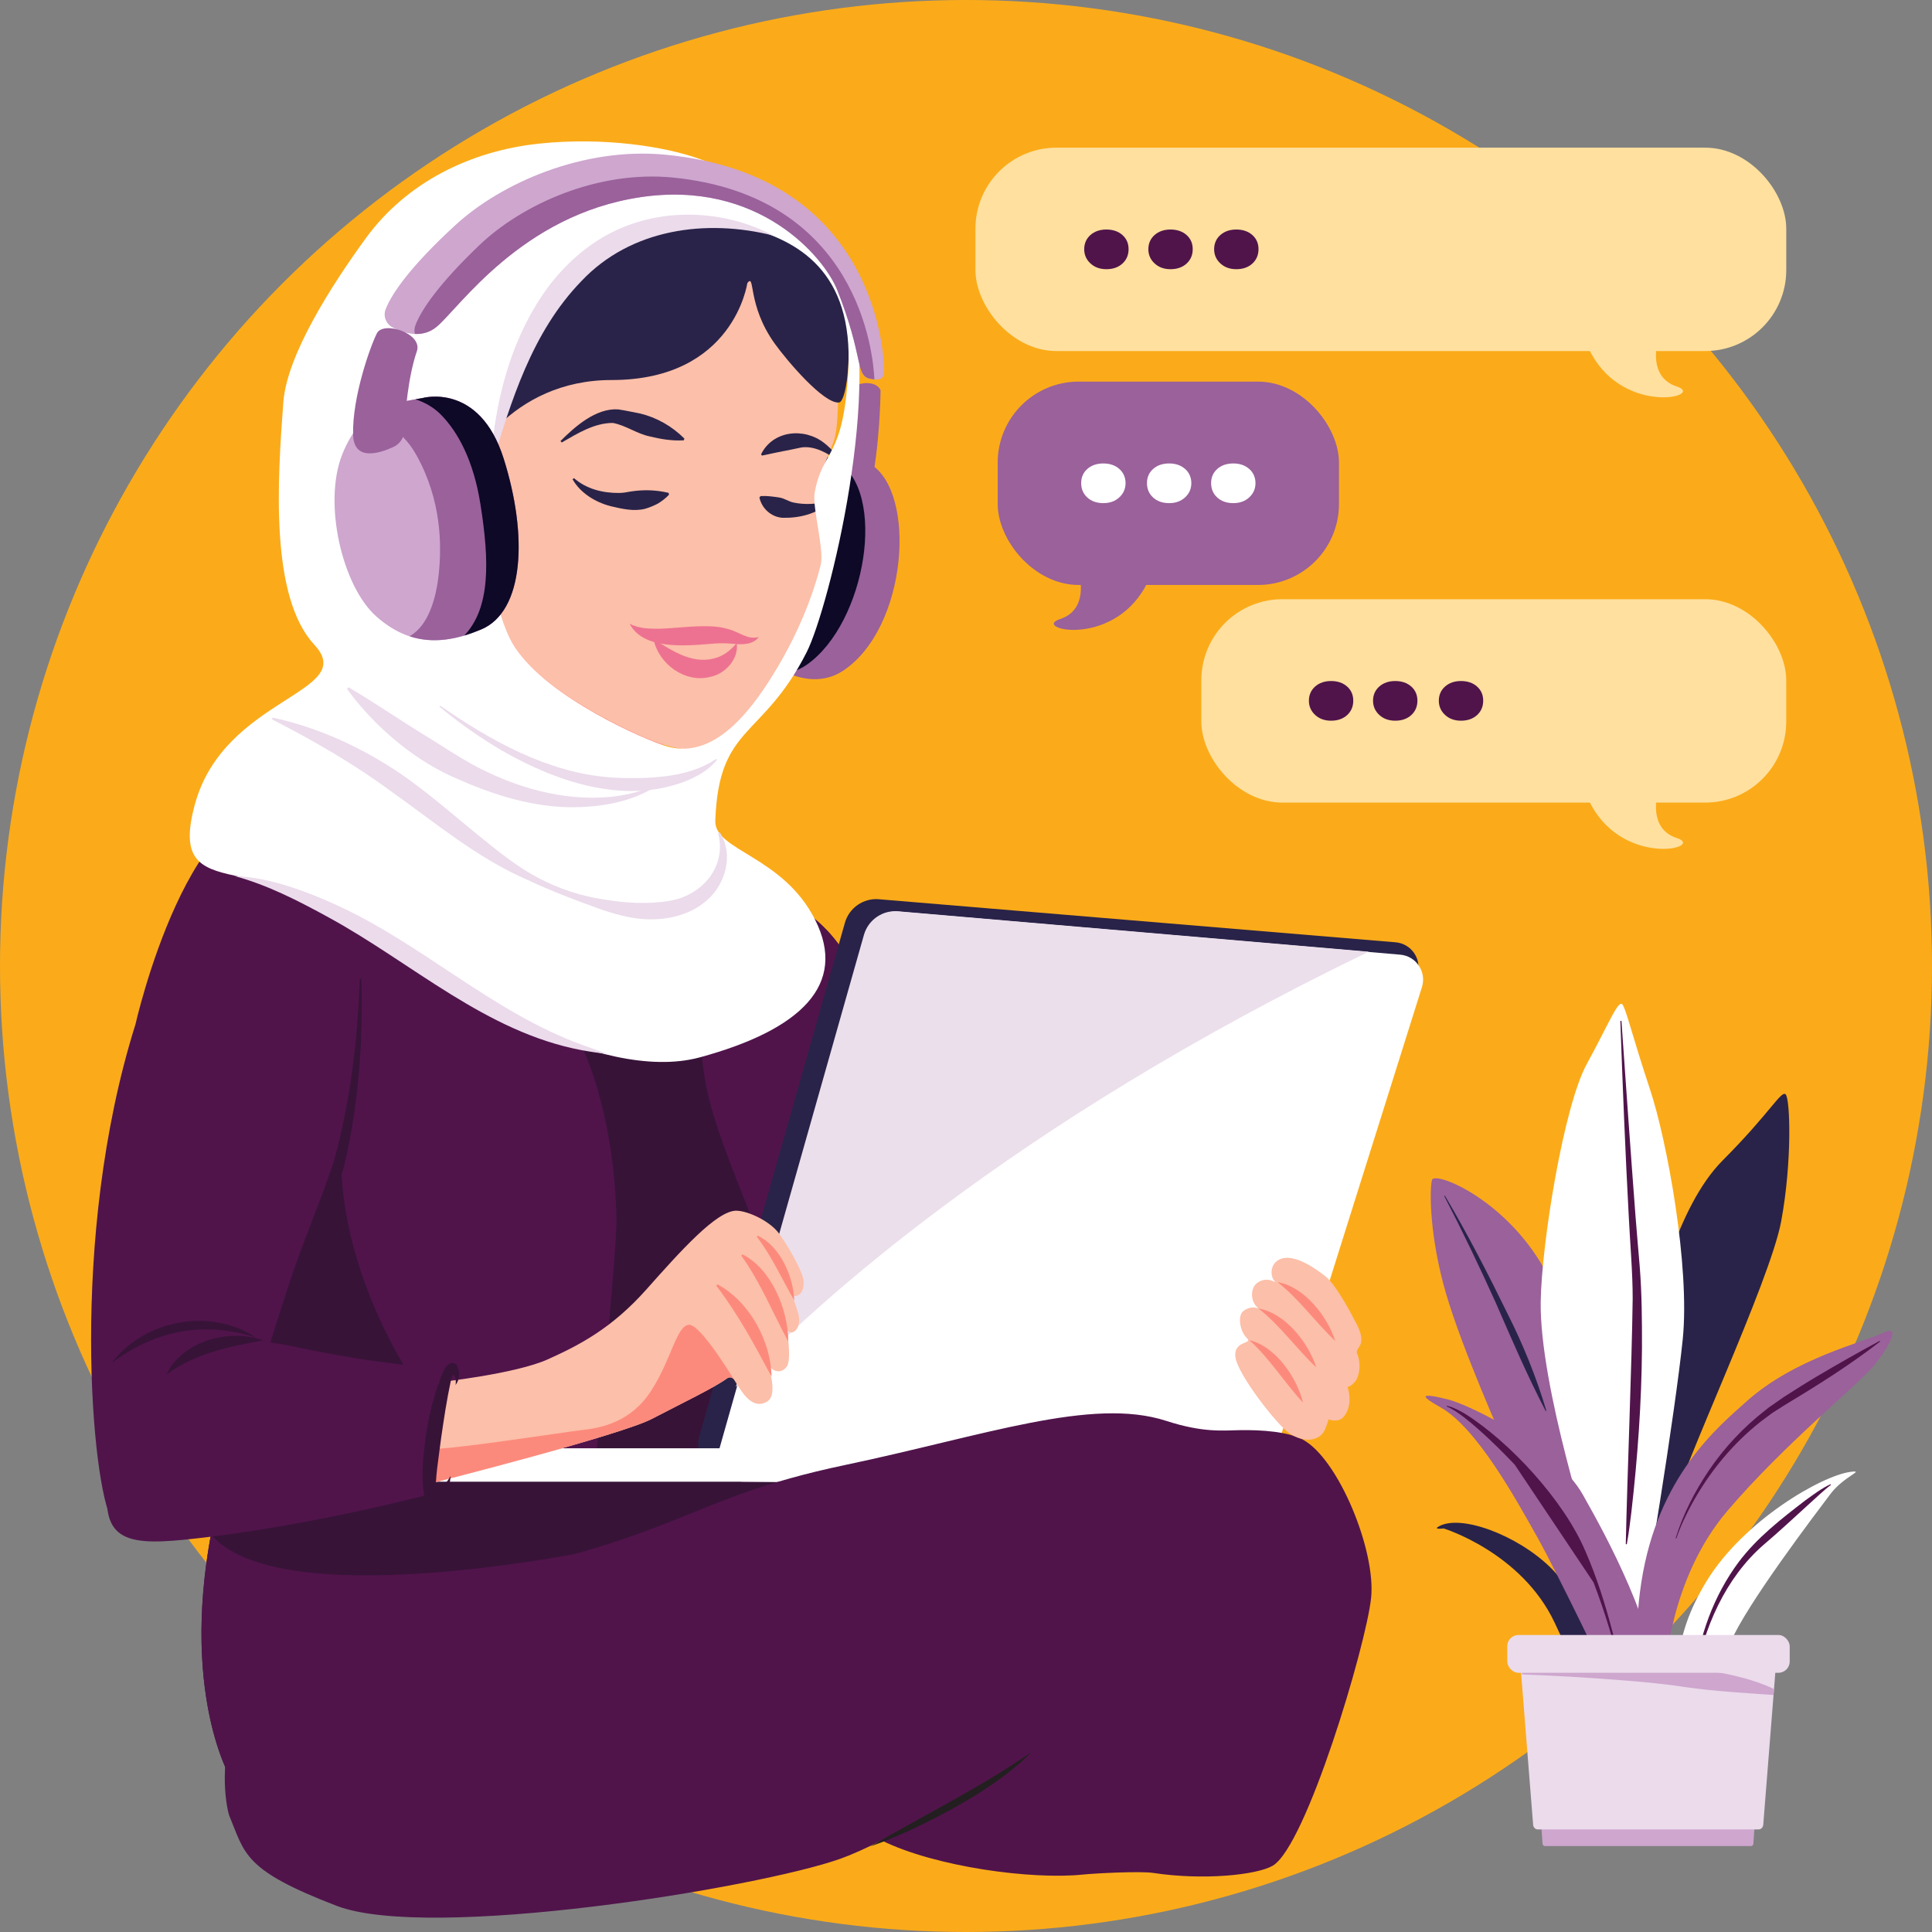 <?xml version="1.0" encoding="UTF-8"?>
<svg id="Layer_2" data-name="Layer 2" xmlns="http://www.w3.org/2000/svg" viewBox="0 0 600 600">
  <rect x="0" y="0" width="600" height="600" fill="#808080" stroke="none"/>
  <defs>
    <style>
      .cls-1 {
        fill: #0d0926;
      }

      .cls-2 {
        fill: #fcbfa9;
      }

      .cls-3 {
        fill: #fc8a7c;
      }

      .cls-4 {
        fill: #9a619b;
      }

      .cls-5 {
        fill: #231f20;
      }

      .cls-6 {
        fill: #ebdfeb;
      }

      .cls-7 {
        fill: #50144b;
      }

      .cls-8 {
        fill: #b9d0d8;
      }

      .cls-9 {
        fill: #381338;
      }

      .cls-10 {
        fill: #ed7291;
      }

      .cls-11 {
        fill: #fff;
      }

      .cls-12 {
        fill: #292349;
      }

      .cls-13 {
        fill: #fbab19;
      }

      .cls-14 {
        fill: #cea6ce;
      }

      .cls-15 {
        fill: #ebdbeb;
      }

      .cls-16 {
        fill: #ffe09f;
      }
    </style>
  </defs>
  <g id="Layer_1-2" data-name="Layer 1">
    <g>
      <circle class="cls-13" cx="300" cy="300" r="300"/>
      <g>
        <path class="cls-8" d="M225.18,529.51c.2.62.4,1.24.6,1.86.02.07.1.11.17.09,15.3-4,30.65-7.79,45.83-12.19,2.77-.81,4.85-4,7.23-6.17.08-.07.05-.2-.05-.23-3.08-1.06-6.42-3.34-9.17-2.77-20.18,4.18-40.25,8.92-60.31,13.66-1.43.34-2.56,1.94-3.82,3.03-.08.07-.06.18.03.23,1.77.83,3.5,2.14,5.32,2.27,4.66.34,9.35.12,14.03.11.06,0,.12.04.14.1ZM139.45,396.11c.1-.08.06-.24-.06-.26-2.01-.29-3.07-.57-4.12-.55-17.32.37-32.96,5.82-47,15.88-1.68,1.2-3.04,2.85-4.52,4.32-.08.08-.04.22.08.24,2.44.3,5.16,1.33,7.2.57,14.9-5.56,29.65-11.51,44.42-17.4,1.15-.46,2.1-1.42,4.01-2.8ZM183.78,558.1c6.54-1.84,12.48-3.51,18.4-5.17.15-.04.13-.25-.02-.27-6.01-.93-12.02-2.47-18.02-2.39-4.61.06-9.19,2.19-13.79,3.49-.14.04-.14.23,0,.27,4.42,1.35,8.83,2.69,13.35,4.07.03,0,.05,0,.08,0ZM355.56,317.6c2.5-1.5,4.57-2.73,6.62-3.96.1-.06.09-.2-.01-.25-.74-.34-1.57-.91-2.11-.71-1.99.75-3.86,1.82-5.78,2.78-.07.04-.1.13-.06.2.29.48.6,1,1.14,1.89.04.07.13.09.2.05ZM136.94,554.74c-.07.07-.04.18.05.23,2.26,1.04,3.8,2.27,5.13,2.08.9-.13,1.52-2.23,2.24-3.54.04-.08,0-.16-.07-.19-1.48-.56-2.96-1.4-4.47-1.48-.71-.04-1.49,1.4-2.88,2.91ZM77.29,312.34c.07-.06.07-.16,0-.22-1.16-.93-2.19-2.17-2.74-1.98-1.07.36-2.21,1.48-2.58,2.54-.18.52,1.54,2.44,1.95,2.31,1.08-.35,1.92-1.4,3.37-2.65Z"/>
        <path class="cls-4" d="M273.47,121.22s-.14,18.12-3.32,31.09c-3.18,12.97-9.33,2.67-7.61-9.83,1.72-12.5,1.26-21.86,3.48-22.86,2.21-1,6.3-1.08,7.46,1.6Z"/>
        <path class="cls-4" d="M252.76,144.32s10.51-4.35,17.44-.26c14.61,8.63,11.7,51.01-8.4,64.26-13.61,8.96-30.16-8.03-30.16-8.03l21.13-55.98Z"/>
        <path class="cls-1" d="M242.52,143.38s10.41-4.29,17.25-.25c15.94,9.41,9.2,50.39-9.22,63.31-13.18,9.25-28.94-7.9-28.94-7.9l20.91-55.16Z"/>
        <g>
          <g>
            <path class="cls-12" d="M513.39,408.98c.6-3.01,6.97-33.93,21.62-48.62,14.65-14.69,18.13-21.78,19.53-20.51s2.09,20.76-1.39,39.5c-3.49,18.74-31.15,76.97-33.71,89.13-2.56,12.15-12.32,40.26-9.07,56.47,3.25,16.21-6.28-1.77-7.21-5.32-.93-3.54,5.81-88.37,10.23-110.65Z"/>
            <path class="cls-4" d="M467.05,447.96s-12.88-28.74-18-46.32c-5.12-17.58-5.12-32.12-4.35-35.16.78-3.04,24.37,6.42,36.32,30.26,11.95,23.84,22.2,82.33,22.2,82.33,0,0-5.12,25.53-4.81,25.02.31-.51-31.35-56.12-31.35-56.12Z"/>
            <path class="cls-11" d="M494.57,481.15s-16.48-50.56-16.09-76.87c.27-18.31,7.17-60.78,14.3-73.82,7.13-13.04,9.94-20.54,11.21-18.32,1.27,2.22,3.06,9.99,8.41,26.09,5.35,16.1,12.49,55.23,10.19,77.71-2.29,22.48-11.98,82.42-13.76,88.53-1.78,6.11-9.94-9.71-14.27-23.31Z"/>
            <path class="cls-4" d="M517.03,519.8c.16-.85,1.4-29.41,19.4-50.55,18-21.13,41.13-39.56,45.79-45.47,4.66-5.92,8.38-12.68,2.48-9.8-5.9,2.87-27.32,7.78-42.37,21.3-8.56,7.69-27.47,22.99-32.6,56.12-5.12,33.13,7.45,39.56,8.38,34.99.93-4.56-1.09-6.59-1.09-6.59Z"/>
            <path class="cls-11" d="M521.54,524.03c-.16-2.54-2.77-14.74,8.54-33.13,11.42-18.58,35.59-32.66,44.7-33.81,4.59-.58-2.17,1.35-6.36,6.93-4.19,5.58-26.23,34.49-31.04,46.15-4.81,11.66-4.97,17.92-4.97,17.92l-10.87-4.06Z"/>
            <path class="cls-12" d="M502.29,522.17s-11.2-25.98-20.74-35.33c-10.35-10.14-28.21-16.84-34.92-12.68-1.49.93,1.71.51,1.71.51,0,0,24.21,7.44,34.46,29.25,10.24,21.81,11.19,24.17,11.19,24.17l8.31-5.92Z"/>
            <path class="cls-4" d="M499.49,521.55s-15.83-33.01-21.89-43.84c-6.78-12.12-19.01-34.36-30.27-40.67-5.53-3.1-7.48-4.89,2.33-2.44,6.98,1.75,33.58,14.82,41.9,29.58,7.41,13.15,22.36,40.07,25.31,66.94,2.95,26.88-17.38-9.58-17.38-9.58Z"/>
            <path class="cls-7" d="M503.55,317.03c1.43,20.29,2.84,40.59,4.39,60.87.28,3.42.97,11.9,1.27,15.19.69,8.51.74,17.07.72,25.58-.13,16.97-1.35,34.01-3.28,50.83-.42,3.37-.82,6.74-1.43,10.09l-.32-.05c.45-21.21,1.87-55.33,2.14-76.15.03-7.84-.81-17.44-1.2-25.33-1.09-20.33-1.92-40.67-2.62-61.01,0,0,.32-.02.32-.02h0Z"/>
            <path class="cls-7" d="M526.14,521.43c1.4-13.14,6.09-25.91,13.76-36.24,5.78-7.71,13.36-13.54,20.77-19.24,2.54-1.82,5.04-3.75,7.87-5.03,0,0,.07.23.07.23-2.12,1.54-4.99,4.36-7.01,6.14-4.08,3.74-9.79,8.98-13.93,12.49-11.7,10.16-18.72,25.79-21.3,41.68,0,0-.22-.02-.22-.02h0Z"/>
            <path class="cls-7" d="M520.39,477.68c2.32-7.51,5.94-14.51,10.23-20.89,4.85-7.19,10.85-13.57,17.52-18.75,0,0,1.11-.89,1.11-.89l1.16-.8c.73-.51,2.76-1.93,3.47-2.43,3.18-2.06,7.37-4.69,10.61-6.6,6.36-3.77,12.78-7.42,19.29-10.9l.12.2c-9.56,7.43-19.86,13.85-30.13,20.04-.8.51-2.71,1.73-3.47,2.22-.68.51-2.6,1.95-3.32,2.48-8.75,6.83-16.12,15.76-21.62,25.83-.89,1.61-1.82,3.49-2.59,5.17-.81,1.76-1.55,3.56-2.16,5.4l-.21-.07h0Z"/>
            <path class="cls-7" d="M470.41,454.86c-3.59-3.75-7.33-7.49-11.18-10.9-1.52-1.36-3.16-2.73-4.77-3.96-1.64-1.22-3.32-2.45-5.19-3.21l.06-.23,1.49.43c1.41.59,2.87,1.29,4.17,2.08,13.82,8.67,30.72,26.9,37.4,42.74,3.47,7.93,6.12,16.37,8.34,24.8,1.11,4.23,2.14,8.48,3.01,12.77l-.21.05h0c-2.32-9.53-5.17-18.92-8.65-28.01"/>
            <path class="cls-12" d="M448.72,371.32c7.02,11.86,13.36,24.17,19.44,36.62,4.85,9.61,8.97,19.73,12.07,30.17l-.2.1c-5.68-10.9-10.54-22.23-15.47-33.54-5.06-11.23-10.38-22.33-16.03-33.22,0,0,.19-.13.19-.13h0Z"/>
          </g>
          <g>
            <path class="cls-14" d="M543.77,573.32h-63.97c-.4,0-.73-.33-.76-.75l-.33-4.86c-.03-.46.32-.86.76-.86h64.63c.44,0,.79.4.76.86l-.33,4.86c-.03.42-.36.75-.76.75Z"/>
            <path class="cls-15" d="M546.16,568.14h-68.59c-.75,0-1.38-.61-1.44-1.4l-4.24-53.44h79.94l-4.24,53.44c-.06.79-.69,1.4-1.44,1.4Z"/>
            <path class="cls-14" d="M550.95,524.54c-3.75-1.75-7.73-3.04-11.71-3.99-5-1.25-10.22-1.98-15.35-2.2-16.99-.53-34.35-.47-51.27,1.08,0,0,.02.57.02.57,10.21.38,20.39.98,30.57,1.78,6.76.51,13.52,1.13,20.23,2.17,9.15,1.31,18.12,1.78,27.36,2.45l.15-1.85Z"/>
            <rect class="cls-15" x="468.09" y="507.76" width="87.72" height="11.74" rx="3.5" ry="3.5"/>
          </g>
        </g>
        <path class="cls-9" d="M65.43,263.82s6.19-19.71,41.55-13.86c34.14,5.65,36.56-2.88,69.39,3.66,20.89,4.17,28.52,13.65,45.96,18.55,17.44,4.9,28.88,8.72,37.96,20.89,9.08,12.17,26.16,63.94,31.42,99.36,5.27,35.42,1.09,92.46,1.09,92.46,0,0-128.42,37.6-128.79,38.33-.36.73-92.64,28.52-92.64,28.52,0,0-17.26-29.61-3.45-86.46,7.6-31.31-2.5-201.44-2.5-201.44Z"/>
        <path class="cls-2" d="M207.08,220.64s-5.77,36.91-.14,44.55c5.62,7.64,12.01,9.83,14.37,19.18,1.64,6.49-5.17,19.54-23.12,21.43-18.95,2-39.7-1.11-53.97-17.11-14.8-16.59-15.62-32.63-14.99-34.99,1.15-4.33,12.69-2.64,16.15-33.21,2.01-17.76.87-39.94.87-39.94l60.84,40.08Z"/>
        <path class="cls-3" d="M207.08,220.64l-60.84-40.08s1.15,22.17-.86,39.94c-2.39,21.1-8.62,26.83-12.63,29.78,11.31,3.62,27.12,6.72,43.94,3.89,12.38-2.08,21.58-7.94,28.24-14.37.74-10.08,2.16-19.15,2.16-19.15Z"/>
        <path class="cls-2" d="M258.91,93.03s3.07,35.74,0,44.05c-3.07,8.3-6.68,14.62-5.23,20.04s3.03,14.08.86,24.19c-2.17,10.11-19.56,40.98-29.24,47.44-8.54,5.68-14.86,5.43-30.83-2.31-10.92-5.29-37.69-19.27-42.42-39.29-4.64-19.61-13.36-50.6-3.43-70.82,9.93-20.22,21.48-41.16,49.46-48.74,27.98-7.58,55.24,4.15,60.83,25.45Z"/>
        <path class="cls-12" d="M178.27,148.5c3.85,3.38,8.97,4.64,13.95,4.59,1.08.01,2.59-.23,3.66-.45,3.94-.61,7.72-.52,11.73.41,0,0,.18.55.18.55-1.03,1.15-2.22,2-3.45,2.78-1.27.66-2.6,1.22-3.97,1.62-3.5.91-7.22.02-10.69-.79-4.75-1.22-9.45-4.07-11.88-8.39,0,0,.48-.32.48-.32h0Z"/>
        <path class="cls-12" d="M174.06,136.97c4.56-4.53,10.93-10.22,17.87-9.84,2.29.35,4.55.83,6.78,1.27,5.24,1.25,10,3.97,13.84,7.81,0,0-.21.54-.21.54-3.8.21-7.23-.41-10.58-1.22-4.01-.84-7.44-3.45-11.43-4.18-5.72-.02-10.97,3.24-15.88,6.07,0,0-.37-.44-.37-.44h0Z"/>
        <path class="cls-10" d="M195.55,193.7c3.06,1.63,6.33,1.56,9.63,1.55,5.09-.2,10.06-.92,15.2-.75,1.8.06,3.79.27,5.6.82,3.83.98,6.02,3.42,9.64,2.53-1.75,2.44-5.25,2.37-7.95,2.08-2.46-.21-4.69-.21-7.17.04-7.69.61-20.76,1.87-24.96-6.26h0Z"/>
        <path class="cls-10" d="M202.98,198.51c6.18,3.86,12.59,8.16,19.81,5.66,2.05-.71,4.09-2.15,5.98-4.44.78,4.73-3.41,9.53-8.16,10.47-7.84,2.07-16.12-4.02-17.64-11.7h0Z"/>
        <path class="cls-7" d="M70.69,550.38c30.74-6.71,106.17-45.25,109.86-64.23,4-20.53,11.08-99.72,10.9-106.99-.18-7.27-.73-58.49-31.79-82.47-21.64-16.71-28.55-35.08-30.76-44.69-5.81-.03-12.71-.52-21.92-2.05-35.36-5.86-41.55,13.86-41.55,13.86,0,0,10.1,170.13,2.5,201.44-12.11,49.86-.33,78.76,2.76,85.12Z"/>
        <path class="cls-7" d="M291.72,392.42c-5.27-35.42-22.34-87.19-31.42-99.36-9.08-12.17-20.53-15.98-37.96-20.89-5.66-1.59-10.28-3.67-14.66-5.88.3.51.63.92.97,1.16,4.59,3.2,13.49,12.79,13.14,19.82-.49,9.84-7.25,26.13-2.35,50.65,4.9,24.52,31.42,74.11,29.24,91.91-1.38,11.27,25.85-3.24,44.5-24.66-.37-4.45-.85-8.75-1.45-12.76Z"/>
        <path class="cls-12" d="M257.43,156.2c-3.95,3.45-9.29,4.75-14.48,4.6-3.43-.27-6.34-2.82-7.11-6.3,0,0,.37-.44.37-.44,1.99-.12,3.82.16,5.73.43,1.62.23,2.94,1.27,4.55,1.59,3.52.73,7.11.5,10.65-.37,0,0,.29.5.29.5h0Z"/>
        <path class="cls-12" d="M260.27,143.17c-3.2-2.49-7.38-4.78-11.37-4.21-1.94.38-3.81.84-5.78,1.17-2,.38-4.06.86-6.46,1.35l-.32-.36c3.67-7.51,13.49-8.4,19.63-3.53,1.93,1.49,3.5,3.27,4.67,5.29l-.38.3h0Z"/>
        <path class="cls-9" d="M107.79,343.93c8.75-37.27-11.74,21.07-23.52,55.5-4.39,12.84-30.7,57.91-20.33,74.91,17.74,29.06,122.92,6.69,122.92,6.69l-2.68-23.58s-31.55-.52-39.89-8.64c-21.62-21.04-45.04-68.5-36.5-104.88Z"/>
        <path class="cls-12" d="M232.09,87.89s-4.15,30.13-42.14,30.13c-31.2,0-45.91,25.42-47.66,34.48-2.71,14.08-13.18,29.89-21.66,22.85-8.48-7.04-17.18-64.68,16.79-95.67,31.03-28.31,62.64-30.23,84.48-24.99,21.84,5.23,38.97,22.07,40.72,37.45,2.37,20.86-.1,32.62-2.03,32.85-4.71.57-16.23-13.03-20-18.29-8.66-12.09-5.98-22.04-8.5-18.79Z"/>
        <path class="cls-7" d="M42.03,318.28s17.16-76.62,49.44-67.86c30.08,8.16,20.36,92.59,12.6,114.88-7.76,22.3-17.94,51.87-24.24,65.92-6.3,14.06-38.46,51.61-45.08,40.74-6.08-9.98-13.57-87.28,7.27-153.69Z"/>
        <path class="cls-9" d="M112.22,303.94c.59,19.35-.8,38.92-5.24,57.82-1.41,5.39-5.77,18.29-7.44,23.8-3.36,10.53-7.38,20.84-11.91,30.92-2.28,5.04-4.7,10.05-7.57,14.83l-.44-.2c3.19-10.6,6.43-21.1,9.88-31.57,4.2-13.07,9.8-25.69,14.12-38.72,5.15-18.48,7.42-37.71,8.12-56.89,0,0,.48,0,.48,0h0Z"/>
        <path class="cls-9" d="M79.47,415.37c-16.31-5.2-31.24-2.21-44.86,7.96,10.26-13.49,30.62-17.38,44.86-7.96h0Z"/>
        <path class="cls-12" d="M272.99,279.27l160.43,13.37c4.93.42,8.21,5.27,6.78,10.01l-46.57,148.07c-1.34,4.43-5.52,7.39-10.15,7.17l-159.25-1.6c-5.01-.23-8.49-5.07-7.13-9.89l45.29-159.81c1.32-4.67,5.77-7.74,10.61-7.33Z"/>
        <rect class="cls-16" x="302.93" y="45.86" width="251.81" height="63.16" rx="25.16" ry="25.16"/>
        <path class="cls-16" d="M514.76,106.42s-3.03,10.68,5.98,13.61c9.01,2.93-15.76,9.21-26.47-10.05s20.49-3.56,20.49-3.56Z"/>
        <g>
          <path class="cls-7" d="M343.6,83.6c-2.02,0-3.67-.6-4.96-1.8-1.29-1.2-1.93-2.67-1.93-4.41s.64-3.26,1.93-4.4c1.29-1.14,2.94-1.71,4.96-1.71s3.71.57,4.98,1.71c1.28,1.14,1.91,2.6,1.91,4.4s-.64,3.31-1.91,4.47c-1.28,1.16-2.94,1.74-4.98,1.74Z"/>
          <path class="cls-7" d="M363.52,83.6c-2.02,0-3.67-.6-4.96-1.8-1.29-1.2-1.93-2.67-1.93-4.41s.64-3.26,1.93-4.4c1.29-1.14,2.94-1.71,4.96-1.71s3.71.57,4.98,1.71c1.28,1.14,1.91,2.6,1.91,4.4s-.64,3.31-1.91,4.47c-1.28,1.16-2.94,1.74-4.98,1.74Z"/>
          <path class="cls-7" d="M383.95,83.6c-2.02,0-3.67-.6-4.96-1.8-1.29-1.2-1.93-2.67-1.93-4.41s.64-3.26,1.93-4.4c1.29-1.14,2.94-1.71,4.96-1.71s3.71.57,4.98,1.71c1.28,1.14,1.91,2.6,1.91,4.4s-.64,3.31-1.91,4.47c-1.28,1.16-2.94,1.74-4.98,1.74Z"/>
        </g>
        <rect class="cls-16" x="373.09" y="186.09" width="181.64" height="63.16" rx="25.16" ry="25.16"/>
        <path class="cls-16" d="M514.76,246.65s-3.03,10.68,5.98,13.61c9.01,2.93-15.76,9.21-26.47-10.05-10.71-19.26,20.49-3.56,20.49-3.56Z"/>
        <g>
          <path class="cls-7" d="M413.38,223.82c-2.02,0-3.67-.6-4.96-1.8-1.29-1.2-1.93-2.67-1.93-4.41s.64-3.26,1.93-4.4c1.29-1.14,2.94-1.71,4.96-1.71s3.71.57,4.98,1.71c1.28,1.14,1.91,2.6,1.91,4.4s-.64,3.31-1.91,4.47c-1.28,1.16-2.94,1.74-4.98,1.74Z"/>
          <path class="cls-7" d="M433.3,223.82c-2.02,0-3.67-.6-4.96-1.8-1.29-1.2-1.93-2.67-1.93-4.41s.64-3.26,1.93-4.4c1.29-1.14,2.94-1.71,4.96-1.71s3.71.57,4.98,1.71c1.28,1.14,1.91,2.6,1.91,4.4s-.64,3.31-1.91,4.47c-1.28,1.16-2.94,1.74-4.98,1.74Z"/>
          <path class="cls-7" d="M453.73,223.82c-2.02,0-3.67-.6-4.96-1.8-1.29-1.2-1.93-2.67-1.93-4.41s.64-3.26,1.93-4.4c1.29-1.14,2.94-1.71,4.96-1.71s3.71.57,4.98,1.71c1.28,1.14,1.91,2.6,1.91,4.4s-.64,3.31-1.91,4.47c-1.28,1.16-2.94,1.74-4.98,1.74Z"/>
        </g>
        <g>
          <rect class="cls-4" x="309.84" y="118.52" width="105.99" height="63.16" rx="25.16" ry="25.16" transform="translate(725.67 300.19) rotate(180)"/>
          <path class="cls-4" d="M335.19,178.65s3.03,10.68-5.98,13.61c-9.01,2.93,15.76,9.21,26.47-10.05,10.71-19.26-20.49-3.56-20.49-3.56Z"/>
          <g>
            <path class="cls-11" d="M383.01,156.25c2.02,0,3.67-.6,4.96-1.8,1.29-1.2,1.93-2.67,1.93-4.41s-.64-3.26-1.93-4.4c-1.29-1.14-2.94-1.71-4.96-1.71s-3.71.57-4.98,1.71c-1.28,1.14-1.91,2.6-1.91,4.4s.64,3.31,1.91,4.47c1.28,1.16,2.94,1.74,4.98,1.74Z"/>
            <path class="cls-11" d="M363.09,156.25c2.02,0,3.67-.6,4.96-1.8,1.29-1.2,1.93-2.67,1.93-4.41s-.64-3.26-1.93-4.4c-1.29-1.14-2.94-1.71-4.96-1.71s-3.71.57-4.98,1.71c-1.28,1.14-1.91,2.6-1.91,4.4s.64,3.31,1.91,4.47c1.28,1.16,2.94,1.74,4.98,1.74Z"/>
            <path class="cls-11" d="M342.66,156.25c2.02,0,3.67-.6,4.96-1.8,1.29-1.2,1.93-2.67,1.93-4.41s-.64-3.26-1.93-4.4c-1.29-1.14-2.94-1.71-4.96-1.71s-3.71.57-4.98,1.71c-1.28,1.14-1.91,2.6-1.91,4.4s.64,3.31,1.91,4.47c1.28,1.16,2.94,1.74,4.98,1.74Z"/>
          </g>
        </g>
        <path class="cls-11" d="M279.22,283.11l155.62,13.37c4.93.42,8.21,5.27,6.78,10.01l-46.57,148.07c-1.34,4.43-5.52,7.39-10.15,7.17l-154.45-1.6c-5.01-.23-8.49-5.07-7.13-9.89l45.29-159.81c1.32-4.67,5.77-7.74,10.61-7.33Z"/>
        <path class="cls-11" d="M134.63,449.78h116.18v10.38h-127.82c-1.42,0-2.09-1.75-1.03-2.7l5.46-4.92c1.98-1.78,4.54-2.76,7.2-2.76Z"/>
        <path class="cls-7" d="M135.1,443.28c.94-6.77,2.68-13.03,4.58-18.41-10.24-.31-25.68-1.85-48.06-6.6-26.9-5.72-38.93,2.37-44.7,9.47-2.8,3.45-12.08,16.82-13.59,34.8-1.51,17.98,9.25,17.49,31.61,14.76,22.73-2.77,50.97-8.55,70.02-13.67-.72-5.73-.93-12.65.15-20.36Z"/>
        <path class="cls-7" d="M404.63,447.09c-4.53-2.46-12.71-3.07-19.68-2.94-5.21.1-11.34.82-22.78-2.89-23.12-7.49-56.42,4.61-99.72,13.71-51.48,10.82-50.01,23.4-127.81,37.44-77.8,14.04-64.22,69.55-63.47,71.37,4.97,11.99,4.39,16.96,33.34,28.08,28.96,11.11,131.07-5.56,156.51-14.62,3.54-1.26,7.88-3.22,12.75-5.69,16.77,8.28,46.72,12.26,62.57,10.61,3.66-.38,17.76-1.12,21.84-.5,15.47,2.35,32.04.65,37.03-2.22,10.44-6,29.06-68.5,30.6-83.19,1.54-14.69-10.13-43.17-21.19-49.16Z"/>
        <path class="cls-9" d="M81.87,416.27c-10.75,1.9-21.14,4.04-30.15,10.56.47-.96,1.01-1.92,1.6-2.82,6.39-8.43,18.78-11.14,28.54-7.74h0Z"/>
        <path class="cls-2" d="M420.91,410.45s-5.62-11.2-9.25-14.05c-3.39-2.67-10.17-7.43-14.44-5.2-2.94,1.53-2.68,5.2-1.43,6.61,1.25,1.41-1.96-2.02-5.49.72-1.88,1.46-2.08,5.29.07,7.38.84.82-.59-.02-1.42.15-.85.04-1.81.31-2.8,1.08-1.88,1.46-1.12,6.25,1.03,8.35,2.15,2.1-4.2.6-3.5,6,.71,5.4,12.9,21.05,16.84,23.71,4.04,2.72,9.43,2.82,11.14-1.65,1.24-3.23.84-2.77.84-2.77,0,0,3.03,1.24,4.75-.75,2.5-2.91,2.01-6.89,1.26-9.34.74-.09,1.27-.57,1.94-1.2,2.08-1.96,2.15-6.54,1.08-8.94-1.07-2.39,3.78-2.1-.61-10.12Z"/>
        <path class="cls-3" d="M396.78,398.19c8.25,1.36,15.49,10.65,17.9,18.26-6.18-5.82-11.2-12.99-17.9-18.26h0Z"/>
        <path class="cls-3" d="M390.88,406.39c8.25,1.36,15.49,10.65,17.9,18.26-6.18-5.82-11.2-12.99-17.9-18.26h0Z"/>
        <path class="cls-3" d="M388.01,416.21c8.14,1.89,14.76,11.64,16.66,19.39-5.79-6.22-10.32-13.7-16.66-19.39h0Z"/>
        <path class="cls-6" d="M425.06,295.56l-146.15-12.55c-4.83-.42-9.28,2.66-10.61,7.33l-39.79,140.4c23.42-24.66,84.5-81.07,196.55-135.17Z"/>
        <path class="cls-11" d="M222.14,254.88c1.07-29.98,14.62-25.17,28.39-52.36,6.89-13.6,24.48-84.37,12.08-115.07-5.27-13.06-24.09-30.21-45.05-37.97-10.61-3.93-29.98-7-50.1-4.88-21.36,2.25-41.2,12.01-53.85,29.38-10.56,14.51-24.52,36.22-25.62,50.95-1.78,23.91-4.28,60.32,9.64,75.31,13.92,14.99-28.02,16.07-37.12,49.61-9.1,33.54,22.77,11.77,57.82,40.69,18.16,14.98,67.68,46.37,99.09,37.81,31.41-8.57,45.77-22.62,35.77-42.61-9.99-19.99-31.39-21.5-31.05-30.86ZM205.92,231.44c-9.99-3.46-39.98-17.52-47.57-33.12-11.56-23.75-7.82-75.26,6.07-98.37,12.5-20.8,47.06-34.62,66.69-29.6,16.69,4.27,33.96,13.84,32.34,44.64-1.47,27.85-8,24.3-10.45,38.04-.8,4.5,3.06,17.78,1.88,22.42-3.42,13.46-9.53,25.82-15.72,35.56-10.02,15.79-20.82,24.73-33.25,20.42Z"/>
        <path class="cls-14" d="M119.76,96.04c-.82,2.16.11,4.57,2.16,5.64,3.32,1.73,9.06,3.68,13.72-.22,7-5.86,26.37-34.67,63.15-40.2,36.78-5.53,57.14,18.53,61.23,28.81,8.3,20.86,5.57,26.56,10.12,27.54,4.56.98,4.39-1.11,4.39-3.06s-.98-60.14-67.97-66.51c-25.38-2.41-50.82,8.74-65.09,21.83-13.75,12.61-19.82,21.23-21.7,26.18Z"/>
        <path class="cls-4" d="M198.78,61.25c36.78-5.53,57.14,18.53,61.23,28.81,8.3,20.86,5.57,26.56,10.12,27.54.54.12,1.01.19,1.42.22-.35-7.9-4.89-56.97-62.6-62.68-23.39-2.31-46.83,8.37-59.98,20.91-12.67,12.08-18.27,20.33-20,25.08-.31.86-.33,1.75-.13,2.58,2.27.09,4.64-.45,6.79-2.25,7-5.86,26.36-34.67,63.15-40.2Z"/>
        <path class="cls-15" d="M240.21,73.17c-20.98-5.3-44.32-2.11-59.63,14.11-15.41,15.87-21.92,37.39-28.19,58.28.87-19.66,5.93-40.13,17.73-56.29,5.3-7.04,12-13.14,19.93-17.12,15.59-7.85,34.88-7.06,50.15,1.02h0Z"/>
        <path class="cls-15" d="M136.72,219.17c15.71,10.88,33.29,20.73,52.65,22.25,3.71.24,7.64.31,11.35.15,7.5-.36,15.3-1.55,21.65-5.86,0,0,.29.25.29.25-2.5,3.2-6.19,5.23-9.91,6.72-19.14,7.29-40.17.03-57.06-9.7-6.76-3.97-13.17-8.52-19.21-13.51,0,0,.23-.31.23-.31h0Z"/>
        <path class="cls-15" d="M202.58,244.89c-7.77,4.55-16.97,5.87-25.87,5.8-10.71-.21-21.19-3.18-31.04-7.24-.98-.42-3.63-1.57-4.65-2.01-9.23-4.1-17.46-10.21-24.58-17.32-3.13-3.19-6.08-6.54-8.67-10.19,0,0,.46-.49.46-.49,8.46,4.96,16.48,10.56,24.85,15.62,4.45,2.78,9.04,5.81,13.64,8.36,13.06,7.09,28.08,11.48,43.03,10.05,4.24-.5,8.58-1.36,12.47-3.15,0,0,.34.58.34.58h0Z"/>
        <path class="cls-5" d="M270.3,573.42c16.66-9.73,34.08-18.25,49.96-29.26-1.28,1.28-2.57,2.6-3.97,3.76-5.99,5.16-12.72,9.43-19.58,13.31-8.49,4.7-17.24,8.96-26.41,12.19h0Z"/>
        <path class="cls-15" d="M72.76,272.05c10.92.45,21.45,4.44,31.35,8.84,27.04,12.22,48.92,33.61,77,43.72,2.52.93,5.08,1.8,7.64,2.7-2.7-.27-5.38-.67-8.07-1.16-29.84-5.62-52.71-27.11-78.6-41.23-9.35-5.12-18.97-10.09-29.31-12.88h0Z"/>
        <path class="cls-15" d="M223.52,258.49c4.44,6.7,1.86,16.15-4.07,21.19-6.01,5.22-14.49,6.55-22.06,5.49-5.55-.78-10.75-2.71-15.9-4.63-5.93-2.2-11.86-4.54-17.58-7.25-15.78-6.79-29.12-18.11-42.97-27.91-11.3-8.31-23.96-15.58-36.47-21.98,0,0,.19-.54.19-.54,14.18,3.05,27.73,9.29,39.8,17.47,8.68,5.94,17.2,13.55,25.37,20.11,5.51,4.47,11.1,8.91,17.4,12.24,6.29,3.31,13.14,5.59,20.18,6.63,6.78,1.15,13.72,1.58,20.4.47,10.08-1.55,18.03-10.6,15.2-21.04,0,0,.52-.26.52-.26h0Z"/>
        <path class="cls-2" d="M246.04,402.04c.75,1.08,3.72.35,3.54-4.08-.11-2.75-4.71-10.86-7.62-14.85-2.91-3.99-9.79-7.07-13.26-7.12-6.14-.08-17.56,12.77-27.96,24.46-10.67,11.99-20.59,17.2-30.65,21.72-10.06,4.52-33.78,7.09-33.78,7.09l-1.13,31.06s57.46-14.57,67.26-19.67c9.4-4.9,19.47-9.72,23.35-12.58.73-.54,1.75-.33,2.21.45.52.87,1.31,2.12,2.46,3.75,2.46,3.49,5.14,4.63,7.8,2.98,3.93-2.43-.51-13.04.21-11.6.72,1.44,3.43,3.67,5.75.92,1.98-2.34-.31-12.53.62-11.19.92,1.33,4.12-.37,3.18-5.03-.17-.87-2.26-6.72-1.98-6.31Z"/>
        <path class="cls-3" d="M244.81,416.64c-4.86-9.01-8.57-18.23-14.46-26.5-.2-.28.07-.66.37-.51,8.72,4.44,14.05,16.9,14.09,27.01h0Z"/>
        <path class="cls-3" d="M246.67,403.86c-3.88-6.69-6.9-13.56-11.54-19.66-.16-.21.04-.5.27-.4,6.69,3.15,11,12.43,11.27,20.06h0Z"/>
        <path class="cls-3" d="M213.93,411.43c-3.86.35-5.33,10.56-11.64,20.38-6.31,9.82-15.36,11.62-21.6,12.32-5.42.61-36.97,5.54-45.17,5.81l-.35,10.38s57.46-14.57,67.26-19.67c9.4-4.9,19.47-9.72,23.35-12.58.73-.54,1.75-.33,2.21.45.52.87-10.37-17.43-14.06-17.09Z"/>
        <path class="cls-3" d="M239.63,427.57c-5.24-9.82-10.32-19.26-17.05-28.11-.21-.28.1-.65.41-.48,9.83,5.3,16.46,17.65,16.63,28.59h0Z"/>
        <path class="cls-9" d="M141.45,430.15c.44-1.54-.54-5.48-1.45-1.27-1.28,5.94-2.17,11.96-3.04,17.98-.71,5.87-1.85,11.91-1.63,17.71.01.2.1.41.01.31-.15-.2-.46-.36-.8-.39-.53-.02-.7.19-.71.2,1.29-.94,2.76-2.14,3.91-3.37.84-.88,1.63-1.81,2.14-2.94.09,2.95-1.67,5.69-3.4,7.97-1.51,2.26-3.84,1.58-4.52-.96-1.42-6.43-.53-12.88.24-19.2.92-6.2,2.34-12.38,4.62-18.26.56-1.32.92-2.48,1.89-3.69.3-.31.62-.78,1.53-.96.78-.13,1.49.38,1.79.95.89,1.88.72,4.38-.59,5.92h0Z"/>
        <path class="cls-14" d="M131.27,123.61s17.63-4.97,25.15,18.82c7.52,23.78,6.41,47.39-6.97,53.03-11.34,4.78-22.14,5.33-32.67-4.1-10.52-9.43-16.48-35.07-10.52-50.16,5.88-14.9,15.45-15.86,25.01-17.59Z"/>
        <path class="cls-4" d="M156.42,142.43c-7.52-23.78-25.15-18.82-25.15-18.82-6.54,1.18-13.07,2.01-18.43,7.16,4.07-.16,11.23,1.12,16.49,10.58,7.76,13.96,7.86,27.75,6.96,36.6-.8,7.89-3.23,16.33-9.09,19.66,7.23,2.37,14.62,1.08,22.26-2.14,13.38-5.64,14.49-29.25,6.97-53.03Z"/>
        <path class="cls-4" d="M122.18,138.81c1.98-.91,3.29-2.84,3.39-5.02.26-5.47,1.12-16.62,3.89-24.7,1.91-5.59-10.4-9.5-12.4-5.6-2,3.9-7.7,19.8-7.4,31.5.21,8.24,7.95,5.92,12.52,3.82Z"/>
        <path class="cls-1" d="M156.42,142.43c-7.52-23.78-25.15-18.82-25.15-18.82-.75.14-1.49.27-2.24.4,2.97.96,5.7,2.53,7.91,4.77,5.29,5.36,10.1,14.26,12.23,27.59,2.92,18.2,3.08,32.5-4.98,41,1.74-.52,3.49-1.16,5.26-1.9,13.38-5.64,14.49-29.25,6.97-53.03Z"/>
      </g>
    </g>
  </g>
</svg>